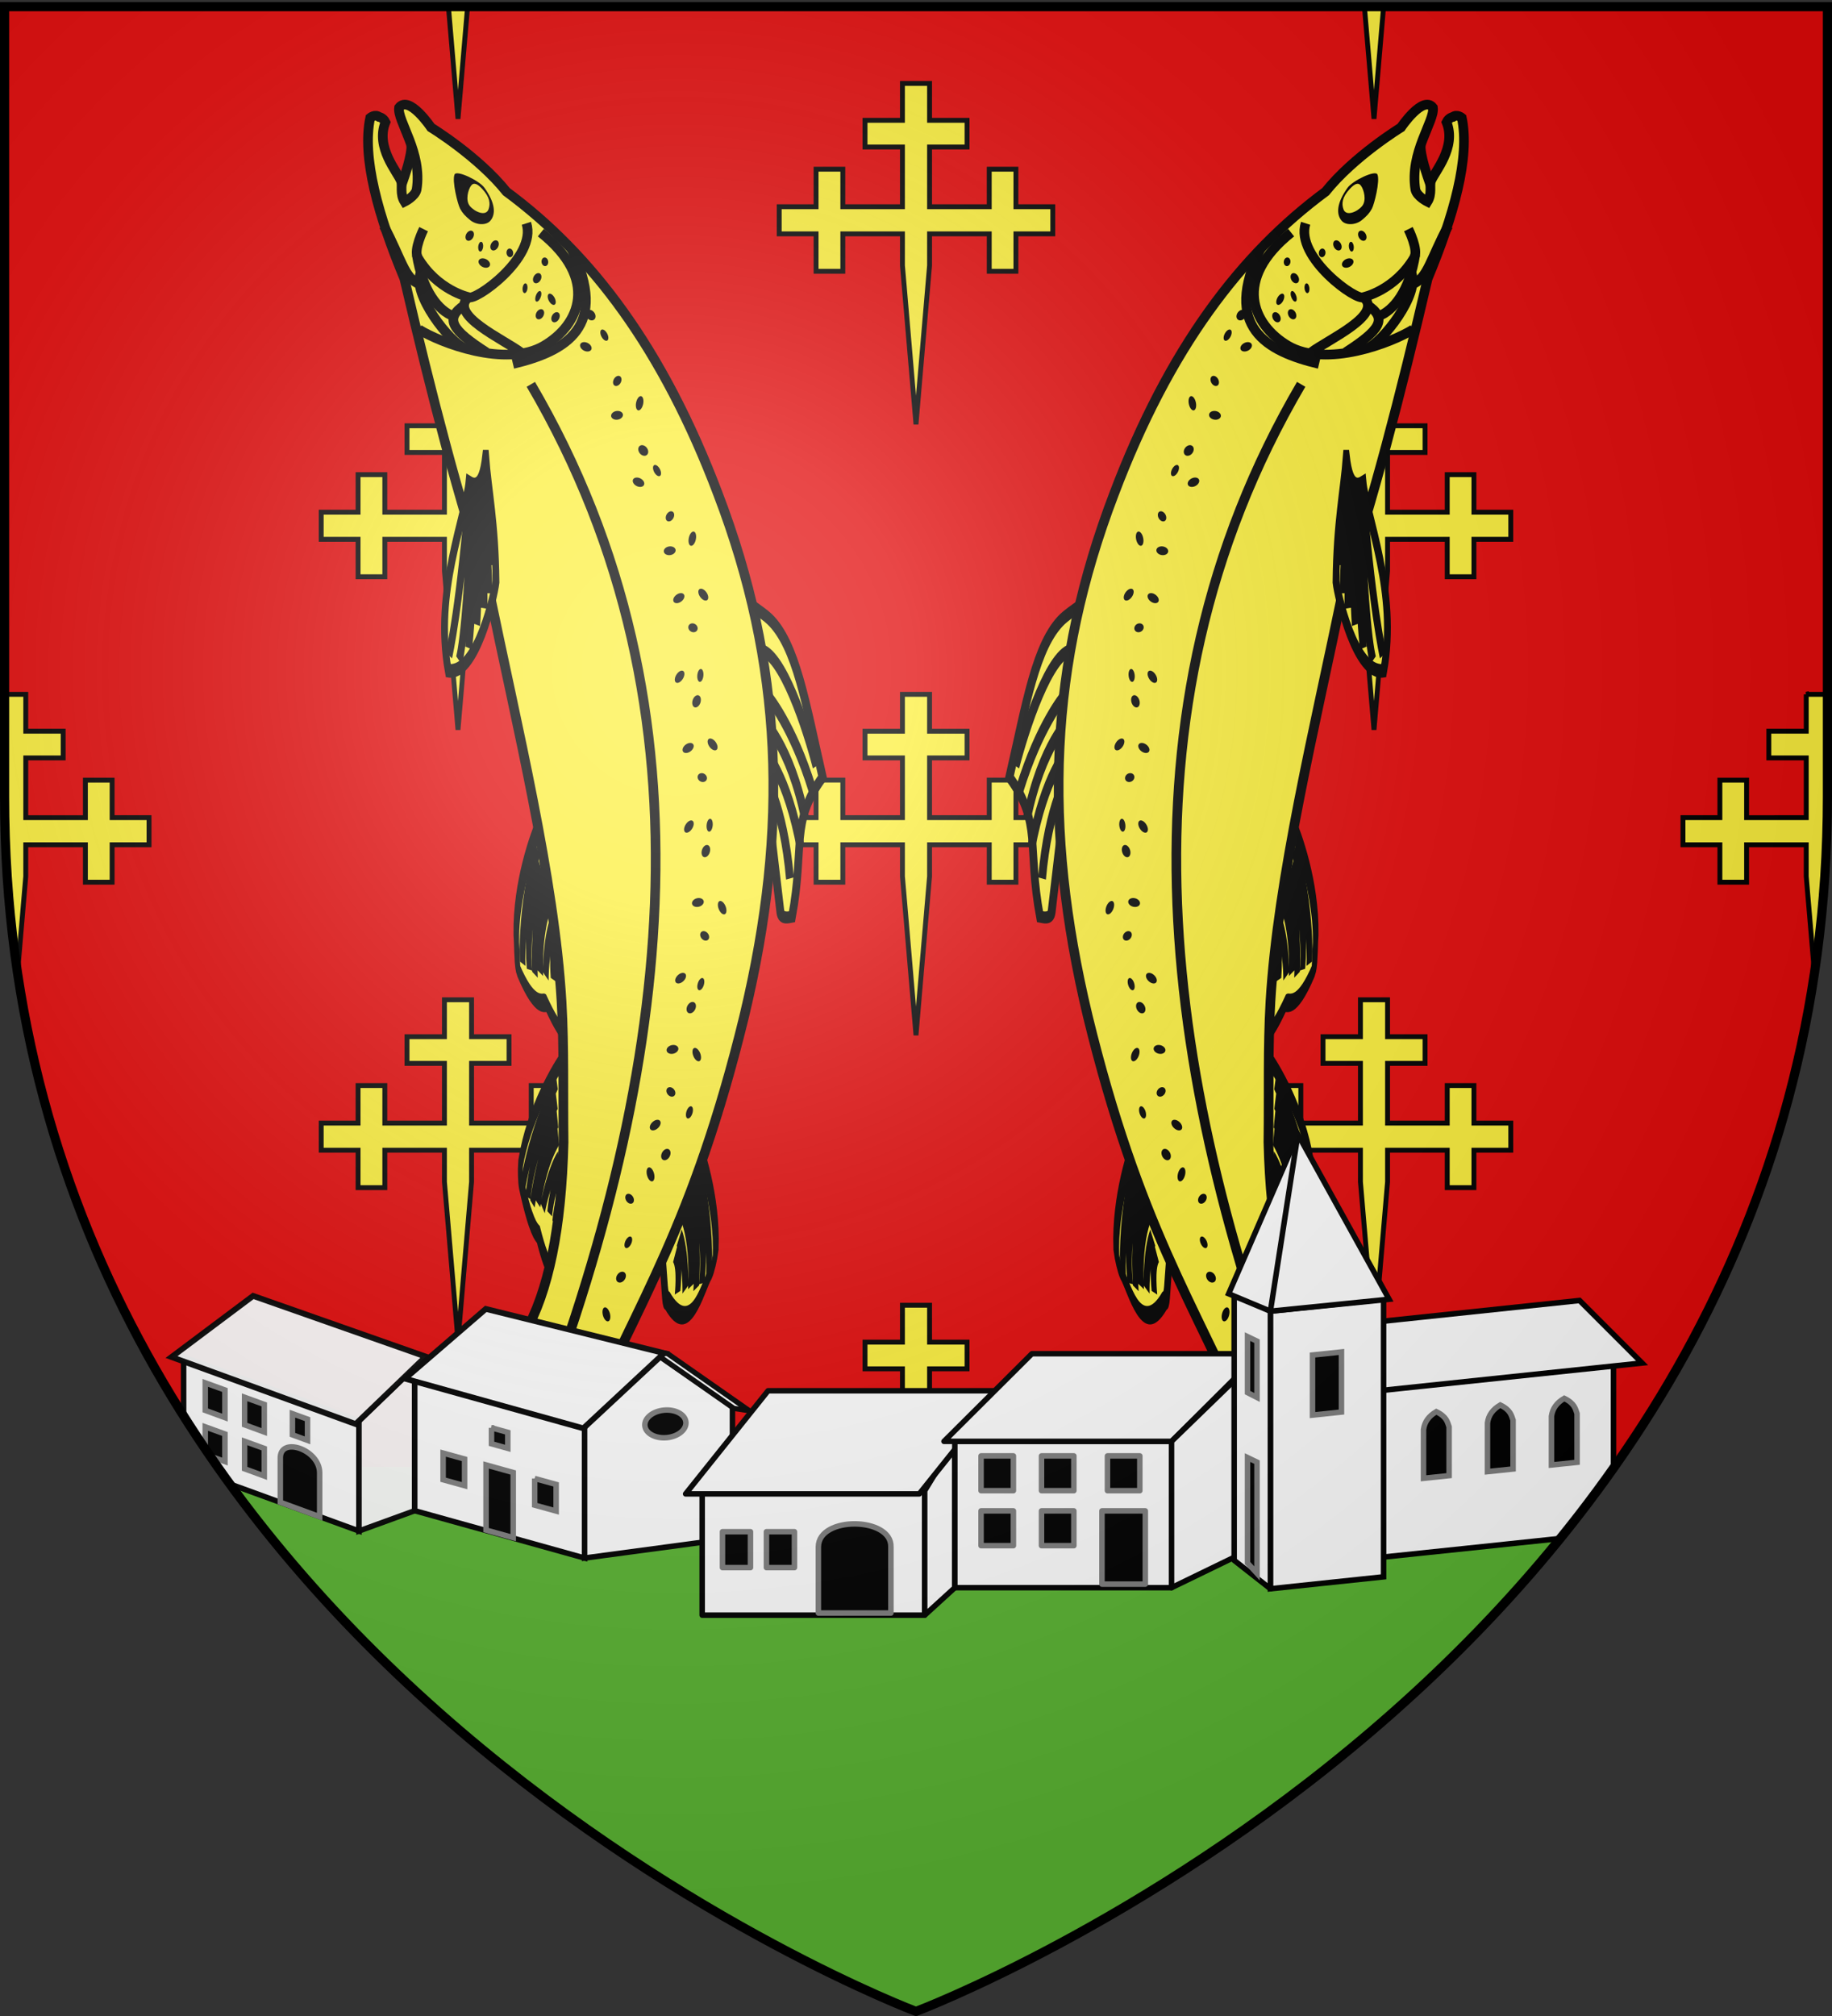 <svg xmlns="http://www.w3.org/2000/svg" xmlns:xlink="http://www.w3.org/1999/xlink" width="600" height="660" version="1.0"><rect width="100%" height="100%" fill="#333333" stroke="none"/><defs><radialGradient xlink:href="#a" id="e" cx="221.445" cy="226.331" r="300" fx="221.445" fy="226.331" gradientTransform="matrix(1.353 0 0 1.349 -77.63 -85.747)" gradientUnits="userSpaceOnUse"/><linearGradient id="a"><stop offset="0" style="stop-color:white;stop-opacity:.314"/><stop offset=".19" style="stop-color:white;stop-opacity:.251"/><stop offset=".6" style="stop-color:#6b6b6b;stop-opacity:.125"/><stop offset="1" style="stop-color:black;stop-opacity:.125"/></linearGradient></defs><g style="display:inline"><path d="M1.5 2.188v258.53C1.5 546.17 300 658.5 300 658.5s298.5-112.33 298.5-397.781V2.188H1.5z" style="fill:#e20909;fill-opacity:1;fill-rule:evenodd;stroke:none;stroke-width:1px;stroke-linecap:butt;stroke-linejoin:miter;stroke-opacity:1"/><path d="M591.563 227.313v12.062h-12.25v8.75h12.25v19.563H572.03v-12.282h-8.75v12.281h-12.093v8.875h12.093v12.25h8.75v-12.25h19.532v10.344l2.687 31.594c2.756-18.419 4.25-37.664 4.25-57.781v-33.406h-6.938z" style="display:inline;fill:#fcef3c;fill-opacity:1;stroke:#000;stroke-width:1.6;stroke-miterlimit:4;stroke-dasharray:none;stroke-opacity:1"/><path d="M8.438 227.313v12.062h12.25v8.75H8.438v19.563h19.53v-12.282h8.75v12.281h12.094v8.875H36.72v12.25h-8.75v-12.25H8.437v10.344L5.75 318.5c-2.756-18.419-4.25-37.664-4.25-57.781v-33.406h6.938z" style="display:inline;fill:#fcef3c;fill-opacity:1;stroke:#000;stroke-width:1.6;stroke-miterlimit:4;stroke-opacity:1;stroke-dasharray:none"/><path id="b" d="M295.559 27.314V39.39h-12.26v8.739h12.26v19.545h-19.525v-12.28h-8.76v12.28H255.2v8.882h12.075v12.26h8.76v-12.26h19.524v10.36l4.44 52 4.442-52v-10.36h19.545v12.26h8.739v-12.26H344.8v-8.882h-12.075v-12.28h-8.739v12.28h-19.545V48.128h12.28v-8.739h-12.28V27.314h-8.882z" style="fill:#fcef3c;fill-opacity:1;stroke:#000;stroke-width:1.6;stroke-miterlimit:4;stroke-opacity:1;stroke-dasharray:none;display:inline"/><use xlink:href="#b" width="600" height="660" transform="translate(0 200)"/><use xlink:href="#b" width="600" height="660" transform="translate(150 100)"/><use xlink:href="#b" width="600" height="660" transform="translate(-150 100)"/><use xlink:href="#b" width="600" height="660" transform="translate(0 400)"/><use xlink:href="#b" width="600" height="660" transform="translate(150 300)"/><use xlink:href="#b" width="600" height="660" transform="translate(-150 300)"/><path id="c" d="M446.915 2.789 450 38.914l3.09-36.182-6.175.057z" style="fill:#fcef3c;fill-opacity:1;stroke:#000;stroke-width:1.6;stroke-miterlimit:4;stroke-opacity:1;stroke-dasharray:none;display:inline"/><use xlink:href="#c" width="600" height="660" transform="translate(-300)"/></g><g id="d"><g style="fill:none;stroke:#000;stroke-width:4.764;stroke-miterlimit:4;stroke-dasharray:none"><path d="M1292.388 486.118c9.806 2.25 35.702 5.554 47.708-1.144 1.228-1.2 6.98-3.997 6.778-5.227-2.386-14.618-11.344-18.437-12.542-19.778-3.498-14.988-8.208-15.325-8.208-15.325-2.63-1.43-3.38 7.816-18.706 11.131" style="fill:#fcef3c;fill-opacity:1;fill-rule:evenodd;stroke:#000;stroke-width:4.764;stroke-linecap:butt;stroke-linejoin:miter;stroke-miterlimit:4;stroke-opacity:1;stroke-dasharray:none" transform="matrix(-.173 .757 -.349 -1.023 570.204 -211.188)"/><path d="M1303.342 480.416c26.991 1.912 34.93-6.883 34.93-6.883M1300.978 484.752c31.722 1.051 40.91-6.636 40.91-6.636M1304.937 475.943c17.969 2.552 30.507-6.121 30.507-6.121M1306.382 471.627c15.051 2.15 24.564-4.626 24.564-4.626M1308.722 466.067c10.752 1.623 18.94-2.522 18.94-2.522M1310.173 462.056c6.472 2.015 12.492-3.312 12.492-3.312M1311.444 456.67c4.005 1.146 8.218-2.614 8.218-2.614" style="fill:none;stroke:#000;stroke-width:4.764;stroke-linecap:butt;stroke-linejoin:miter;stroke-miterlimit:4;stroke-opacity:1;stroke-dasharray:none" transform="matrix(-.173 .757 -.349 -1.023 570.204 -211.188)"/></g><g style="fill:none;stroke:#000;stroke-width:4.764;stroke-miterlimit:4;stroke-dasharray:none"><path d="M1292.388 486.118c9.806 2.25 35.702 5.554 47.708-1.144 1.228-1.2 2.131-3.624 1.93-4.854-2.386-14.618-6.496-18.81-7.694-20.151-3.498-14.988-8.208-15.325-8.208-15.325-2.63-1.43-3.38 7.816-18.706 11.131" style="fill:#fcef3c;fill-opacity:1;fill-rule:evenodd;stroke:#000;stroke-width:4.764;stroke-linecap:butt;stroke-linejoin:miter;stroke-miterlimit:4;stroke-opacity:1;stroke-dasharray:none" transform="matrix(-.301 .694 -.163 -1.091 652.93 -20.075)"/><path d="M1303.342 480.416c26.991 1.912 34.93-6.883 34.93-6.883M1300.978 484.752c31.722 1.051 40.91-6.636 40.91-6.636M1304.937 475.943c17.969 2.552 30.507-6.121 30.507-6.121M1306.382 471.627c15.051 2.15 24.564-4.626 24.564-4.626M1308.722 466.067c10.752 1.623 18.94-2.522 18.94-2.522M1310.173 462.056c6.472 2.015 12.492-3.312 12.492-3.312M1311.444 456.67c4.005 1.146 8.218-2.614 8.218-2.614" style="fill:none;stroke:#000;stroke-width:4.764;stroke-linecap:butt;stroke-linejoin:miter;stroke-miterlimit:4;stroke-opacity:1;stroke-dasharray:none" transform="matrix(-.301 .694 -.163 -1.091 652.93 -20.075)"/></g><g style="fill:none;stroke:#000;stroke-width:4.764;stroke-miterlimit:4;stroke-dasharray:none"><path d="M1292.388 486.118c9.806 2.25 35.702 5.554 47.708-1.144 1.228-1.2 2.131-3.624 1.93-4.854-2.29-6.224 3.784-19.554-24.65-28-2.629-1.43-2.747-.63-18.073 2.686" style="fill:#fcef3c;fill-opacity:1;fill-rule:evenodd;stroke:#000;stroke-width:4.764;stroke-linecap:butt;stroke-linejoin:miter;stroke-miterlimit:4;stroke-opacity:1;stroke-dasharray:none" transform="matrix(.156 .763 .372 -1.011 -155.081 -122.19)"/><path d="M1303.342 480.416c26.991 1.912 34.93-6.883 34.93-6.883M1300.978 484.752c31.722 1.051 40.91-6.636 40.91-6.636M1304.937 475.943c17.969 2.552 30.507-6.121 30.507-6.121M1306.382 471.627c15.051 2.15 24.564-4.626 24.564-4.626M1308.722 466.067c10.752 1.623 18.94-2.522 18.94-2.522M1310.173 462.056c6.472 2.015 12.492-3.312 12.492-3.312" style="fill:none;stroke:#000;stroke-width:4.764;stroke-linecap:butt;stroke-linejoin:miter;stroke-miterlimit:4;stroke-opacity:1;stroke-dasharray:none" transform="matrix(.156 .763 .372 -1.011 -155.081 -122.19)"/></g><g style="fill:none;stroke:#000;stroke-width:2.736;stroke-miterlimit:4;stroke-dasharray:none"><path d="M1174.897 511.353c-.597-1.116-4.159-8.384-5.009-11.032-3.477-10.832 2.356-23.723 8.212-40.749 14.944-.586 14.444-8.395 27.73-17.97.768.527 3.275 1.902 2.372 3.608l-15.64 29.553" style="fill:#fcef3c;fill-opacity:1;fill-rule:evenodd;stroke:#000;stroke-width:2.736;stroke-linecap:butt;stroke-linejoin:miter;stroke-miterlimit:4;stroke-opacity:1;stroke-dasharray:none" transform="matrix(-.734 .947 -.575 -1.08 1398.392 -364.885)"/><path d="M1176.93 497.226c-5.746-5.733-1.54-25.17 1.204-34.212M1181.151 486.66s-2.403-10.82 1.39-26.922M1185.84 483.826s-3.644-10.974 2.633-27.451M1189.836 477.763s-2.784-9.53 4.036-25.91M1193.316 473.864s-1.05-10.167 7.68-24.918" style="fill:none;stroke:#000;stroke-width:2.736;stroke-linecap:butt;stroke-linejoin:miter;stroke-miterlimit:4;stroke-opacity:1;stroke-dasharray:none" transform="matrix(-.734 .947 -.575 -1.08 1398.392 -364.885)"/></g><path d="M1021.88 90.347c.262 2.801-1.995 9.33-2.766 11.45-.386 1.06-1.234 2.952-1.375 5.096-.142 2.144 7.251 4.664 10.527-13.56" style="fill:#fcef3c;fill-opacity:1;fill-rule:evenodd;stroke:#000;stroke-width:2.813;stroke-linecap:butt;stroke-linejoin:miter;stroke-miterlimit:4;stroke-opacity:1;stroke-dasharray:none" transform="translate(-1014.921 -54.177) scale(1.125)"/><g style="fill:none;stroke:#000;stroke-width:4.73;stroke-miterlimit:4;stroke-dasharray:none"><path d="M1314.395 380.968s7.613-60.491 23.812-91.237c3.66-6.945 9.577-11.238 9.577-11.238 5.334 14.158 20.615 51.525 30.455 72.51 3.44 10.494 9.266 14.854 17.958 20.858l17.2 11.88c-17.616 22.409-64.991 35.366-82.636 44.158l14.588-48.757-30.954 1.826z" style="fill:#fcef3c;fill-opacity:1;fill-rule:evenodd;stroke:#000;stroke-width:4.73;stroke-linecap:butt;stroke-linejoin:miter;stroke-miterlimit:4;stroke-opacity:1;stroke-dasharray:none" transform="matrix(-.561 .269 -.218 -.693 1012.329 374.325)"/><path d="M1315.876 379.884c6.894-30.604 17.782-66.935 31.577-91.734" style="fill:none;stroke:#000;stroke-width:4.73;stroke-linecap:butt;stroke-linejoin:miter;stroke-miterlimit:4;stroke-opacity:1;stroke-dasharray:none" transform="matrix(-.561 .269 -.218 -.693 1012.329 374.325)"/><path d="M1320.004 379.006s6.224-44.549 30.803-82.98" style="fill:none;stroke:#000;stroke-width:4.73;stroke-linecap:butt;stroke-linejoin:miter;stroke-miterlimit:4;stroke-opacity:1;stroke-dasharray:none" transform="matrix(-.561 .269 -.218 -.693 1012.329 374.325)"/><path d="M1324.407 378.537s-1.124-26.858 28.382-76.178M1330.845 380.386s2.782-16.169 32.122-59.437" style="fill:none;stroke:#000;stroke-width:4.73;stroke-linecap:butt;stroke-linejoin:miter;stroke-miterlimit:4;stroke-opacity:1;stroke-dasharray:none" transform="matrix(-.561 .269 -.218 -.693 1012.329 374.325)"/><path d="M1326.883 378.71s3.72-25.975 29.702-68.623" style="fill:none;stroke:#000;stroke-width:4.73;stroke-linecap:butt;stroke-linejoin:miter;stroke-miterlimit:4;stroke-opacity:1;stroke-dasharray:none" transform="matrix(-.561 .269 -.218 -.693 1012.329 374.325)"/><path d="M1329.277 380.16s7.16-31.37 28.903-62.11M1334.01 381.578s24.32-35.536 33.484-47.838M1333.074 380.891s2.677-8.606 32.017-51.874M1342.262 416.875c-6.726 4.11 29.538-3.506 62.052-32.522" style="fill:none;stroke:#000;stroke-width:4.73;stroke-linecap:butt;stroke-linejoin:miter;stroke-miterlimit:4;stroke-opacity:1;stroke-dasharray:none" transform="matrix(-.561 .269 -.218 -.693 1012.329 374.325)"/><path d="M1339.293 415.11c-.347.5 24.573.638 63.928-36.177M1347.847 404.194c2.498-3.713 10.147-2.974 37.353-34.809" style="fill:none;stroke:#000;stroke-width:4.73;stroke-linecap:butt;stroke-linejoin:miter;stroke-miterlimit:4;stroke-opacity:1;stroke-dasharray:none" transform="matrix(-.561 .269 -.218 -.693 1012.329 374.325)"/><path d="M1340.2 411.526s23.246-1.439 54.73-35.929" style="fill:none;stroke:#000;stroke-width:4.73;stroke-linecap:butt;stroke-linejoin:miter;stroke-miterlimit:4;stroke-opacity:1;stroke-dasharray:none" transform="matrix(-.561 .269 -.218 -.693 1012.329 374.325)"/><path d="M1347.929 406.415s20.669-5.534 43.512-34.642M1347.16 399.676s23.445-27.618 32.61-39.92M1347.6 401.028c.038-.071 6.416-3.276 35.31-36.515M1345.29 394.804s18.164-22.05 27.329-34.353M1337.614 384.123s22.51-32.456 31.676-44.758M1340.883 388.766s24.135-30.379 33.3-42.681M1338.938 385.882s24.27-31.166 33.436-43.468M1343.198 391.704s23.553-29.832 32.718-42.134" style="fill:none;stroke:#000;stroke-width:4.73;stroke-linecap:butt;stroke-linejoin:miter;stroke-miterlimit:4;stroke-opacity:1;stroke-dasharray:none" transform="matrix(-.561 .269 -.218 -.693 1012.329 374.325)"/><path d="M1312.538 406.777c.6-.566 1.433-.66 1.859-.21.426.45.284 1.273-.317 1.84-.6.565-1.433.66-1.858.21-.426-.45-.284-1.274.316-1.84z" style="fill:none;stroke:#000;stroke-width:4.73;stroke-miterlimit:4;stroke-dasharray:none" transform="matrix(-.561 .269 -.218 -.693 1012.329 374.325)"/><path d="M1315.257 400.1c1.083-.707 2.042.286 2.14 2.216.098 1.93-.702 4.072-1.786 4.779-1.083.707-2.042-.286-2.14-2.216-.098-1.93.702-4.072 1.786-4.779z" style="fill:none;stroke:#000;stroke-width:4.73;stroke-miterlimit:4;stroke-dasharray:none" transform="matrix(-.561 .269 -.218 -.693 1012.329 374.325)"/></g><path d="M1044.496 219.897c8.2 39.836 18.988 83.74 21.134 119.688.774 13.285.405 26.57.59 40.99-.614 25.055-4.41 43.538-11.33 55.575-2.412 3.326-2.687 4.544-2.746 8.656-.545 38.631 7.073 40.735 20.145 18.436 15.641-36.038 31.746-58.797 46.53-119.41 13.225-55.247 11.178-102.639-7.622-151.86-16.097-42.587-36.971-69.837-61.615-88.04-8.26-10.321-21.952-18.681-21.952-18.681s-6.398-9.53-9.304-5.78c-.588 3.91 6.898 13.095 5.097 23.922-.493 1.971-3.502 3.474-3.502 3.474-1.418-2.264-.532-4.708-1.039-6.043-1.019-2.684-7.485-9.718-4.52-17.109-.669-1.356-1.852-1.529-1.852-1.529-1.201-.914-2.584.249-2.584.249-2.436 11.426 2.305 28.517 9.943 46.812 7.93 33.946 16.007 65.033 24.627 90.65z" style="fill:#fcef3c;stroke:#000;stroke-width:2.813;stroke-linecap:butt;stroke-linejoin:miter;stroke-miterlimit:4;stroke-opacity:1;stroke-dasharray:none" transform="translate(-1014.921 -54.177) scale(1.125)"/><g style="fill:none;stroke:#000;stroke-width:3.711;stroke-miterlimit:4;stroke-dasharray:none"><path d="M1149.322 643.414c5.783-8.67.11-10.723-1.095-11.457 5.796-8.02 8.677-34.704 29.45-43.687 11.257 10.605 1.849 32.992-.044 35.845-11.686 10.758-20.515 13.837-28.311 19.3z" style="fill:#fcef3c;stroke:#000;stroke-width:3.711;stroke-linecap:butt;stroke-linejoin:miter;stroke-miterlimit:4;stroke-opacity:1;stroke-dasharray:none" transform="matrix(.416 .894 .436 -.811 -599.58 -356.171)"/><path d="M1149.591 632.694c28.52-30.566 29.977-38.175 29.977-38.175M1151.003 633.812s18.085-16.58 29.702-33.045M1151.568 635.255s20.81-18.165 27.45-26.95M1151.764 637.395s17.138-10.282 25.555-18.26M1151.517 636.558s21.309-16.185 26.932-22.193M1151.87 638.848s14.518-7.243 21.297-12.892M1148.66 632.1c20.487-26.424 26.251-40.705 26.251-40.705" style="fill:none;stroke:#000;stroke-width:3.711;stroke-linecap:butt;stroke-linejoin:miter;stroke-miterlimit:4;stroke-opacity:1;stroke-dasharray:none" transform="matrix(.416 .894 .436 -.811 -599.58 -356.171)"/></g><path d="M1059.61 115.848c16.908 13.53 11.452 26.714.914 32.913-11.08 6.518-30.218-.857-36.437-4.75" style="fill:none;stroke:#000;stroke-width:2.813;stroke-linecap:butt;stroke-linejoin:miter;stroke-miterlimit:4;stroke-opacity:1;stroke-dasharray:none" transform="translate(-1014.921 -54.177) scale(1.125)"/><path d="M1055.39 113.14c3.2 9.93-15.248 23.023-16.88 21.47 0 0-9.09-1.957-14.73-11.493-1.323-2.239 1.695-8.276 1.695-8.276" style="fill:none;stroke:#000;stroke-width:2.813;stroke-linecap:butt;stroke-linejoin:miter;stroke-miterlimit:4;stroke-opacity:1;stroke-dasharray:none" transform="translate(-1014.921 -54.177) scale(1.125)"/><path d="M1053.86 150.74c-5.13-3.86-21.317-10.994-15.271-16.13" style="fill:none;stroke:#000;stroke-width:2.813;stroke-linecap:butt;stroke-linejoin:miter;stroke-miterlimit:4;stroke-opacity:1;stroke-dasharray:none" transform="translate(-1014.921 -54.177) scale(1.125)"/><path d="M1043.798 150.708c-10.032-6.447-12.422-9.802-6.386-13.8" style="fill:none;stroke:#000;stroke-width:2.813;stroke-linecap:butt;stroke-linejoin:miter;stroke-miterlimit:4;stroke-opacity:1;stroke-dasharray:none" transform="translate(-1014.921 -54.177) scale(1.125)"/><path d="M1024.65 127.489c-2.777 6.172 8.543 20.517 12.865 21.996" style="fill:none;stroke:#000;stroke-width:2.813;stroke-linecap:butt;stroke-linejoin:miter;stroke-miterlimit:4;stroke-opacity:1;stroke-dasharray:none" transform="translate(-1014.921 -54.177) scale(1.125)"/><path d="M1023.486 122.262c1.639 10.561 6.42 16.442 10.742 17.921M1013.886 113.878c4.946 9.117 6.055 15.481 10.377 16.96M1051.487 154.063c15.4-3.642 28.157-10.828 17.037-33.462" style="fill:none;stroke:#000;stroke-width:2.813;stroke-linecap:butt;stroke-linejoin:miter;stroke-miterlimit:4;stroke-opacity:1;stroke-dasharray:none" transform="translate(-1014.921 -54.177) scale(1.125)"/><path d="M1075.41 140.782c-.314.681-1.166.815-1.902.298-.736-.517-1.078-1.49-.764-2.171.314-.682 1.166-.815 1.902-.298.736.517 1.078 1.49.764 2.171zM1079.01 147.2c-.398.35-1.134-.043-1.642-.878-.51-.835-.598-1.797-.2-2.147.399-.35 1.135.043 1.643.878.509.835.598 1.797.2 2.147zM1074.326 149.802c-.24.643-1.164.842-2.061.445-.897-.397-1.43-1.241-1.19-1.884.24-.643 1.164-.842 2.061-.444.898.397 1.43 1.24 1.19 1.883zM1082.941 157.975c.321.585.094 1.523-.506 2.094-.6.572-1.349.56-1.67-.024-.32-.585-.094-1.523.507-2.094.6-.571 1.349-.56 1.67.024zM1083.508 168.939c-.028.707-.823 1.319-1.775 1.366-.953.047-1.703-.488-1.675-1.195.028-.707.823-1.32 1.775-1.367.953-.047 1.703.489 1.675 1.196zM1088.783 163.44c-.566-.11-1.213.728-1.444 1.87-.23 1.141.042 2.157.608 2.267.567.11 1.214-.727 1.444-1.87.231-1.14-.042-2.157-.608-2.267zM1060.42 138.575c.32.584.094 1.522-.507 2.094-.6.57-1.349.56-1.67-.025-.32-.584-.094-1.523.507-2.094.6-.571 1.349-.56 1.67.025zM1063.691 136.765c-.398.35-1.134-.044-1.643-.879-.509-.835-.598-1.797-.2-2.147.399-.35 1.135.044 1.644.88.508.834.598 1.796.2 2.146zM1059.63 128.078c.322.585.095 1.523-.506 2.094-.6.571-1.348.56-1.67-.024-.32-.585-.093-1.523.507-2.094s1.349-.56 1.67.024zM1055.205 130.627c-.385-.106-.79.437-.906 1.214-.115.776.104 1.492.49 1.599.384.106.79-.438.905-1.214.115-.777-.104-1.493-.489-1.6zM1059.317 132.844c-.424-.023-.97.65-1.221 1.503-.25.853-.11 1.565.314 1.589.424.023.97-.65 1.22-1.504.251-.853.11-1.564-.313-1.588zM1064.973 139.444c.321.584.094 1.523-.507 2.094-.6.571-1.348.56-1.67-.024-.32-.585-.093-1.523.508-2.094.6-.572 1.348-.56 1.67.024zM1061.543 123.633c.332.573.26 1.356-.163 1.749-.422.392-1.035.245-1.368-.328-.333-.573-.26-1.356.162-1.748.423-.392 1.036-.245 1.369.327zM1051.342 121.038c.333.573.26 1.356-.162 1.748-.423.392-1.036.246-1.368-.327-.333-.573-.26-1.356.162-1.749.423-.392 1.036-.245 1.368.328zM1039.982 115.72c.32.585.094 1.523-.507 2.094-.6.571-1.349.56-1.67-.024-.32-.585-.094-1.523.507-2.094.6-.571 1.349-.56 1.67.024zM1044.767 125.424c-.24.643-1.164.842-2.061.445-.897-.398-1.43-1.242-1.19-1.884.24-.643 1.164-.842 2.061-.445.898.398 1.43 1.242 1.19 1.884zM1042.295 118.536c-.385-.106-.791.438-.906 1.214-.115.776.104 1.493.488 1.599.385.106.791-.438.907-1.214.115-.776-.104-1.493-.49-1.599zM1047.22 118.54c.321.585.094 1.523-.507 2.094-.6.571-1.348.56-1.67-.024-.32-.585-.093-1.523.507-2.094.6-.572 1.349-.56 1.67.024z" style="fill:#000;fill-opacity:1;stroke:none" transform="translate(-1014.921 -54.177) scale(1.125)"/><path d="M1034.491 98.92c-.813 1.83.9 8.66 1.611 9.976.711 1.316 1.496 2.142 2.907 3.302 1.847 1.52 4.676 1.57 5.845.253 1.722-1.94 1.487-5.239-1.67-9.65-1.5-2.093-8.087-5.244-8.693-3.882z" style="fill:#000;fill-opacity:1;fill-rule:evenodd;stroke:none" transform="translate(-1014.921 -54.177) scale(1.125)"/><path d="M1042.497 103.094c-1.403-1.492-2.447-1.942-3.24-.862-.793 1.079-1.702 4.206-.311 5.89 1.39 1.686 4.678 3.13 5.44.91.555-1.619.422-3.47-1.889-5.937z" style="fill:#fcef3c;fill-opacity:1;fill-rule:evenodd;stroke:none" transform="translate(-1014.921 -54.177) scale(1.125)"/><path d="M1090.747 180.188c-.315.682-1.167.815-1.903.298-.735-.517-1.078-1.49-.764-2.171.314-.682 1.167-.815 1.902-.298.736.517 1.079 1.49.765 2.171zM1094.347 186.607c-.398.35-1.134-.044-1.643-.88-.509-.834-.598-1.796-.2-2.146.399-.35 1.135.044 1.644.879.509.835.598 1.796.2 2.147zM1089.662 189.208c-.24.643-1.163.842-2.06.445-.898-.397-1.43-1.241-1.19-1.884.24-.642 1.164-.841 2.06-.444.898.397 1.431 1.24 1.19 1.883zM1098.278 197.382c.32.584.094 1.522-.507 2.094-.6.57-1.348.56-1.67-.025-.32-.584-.093-1.523.507-2.094s1.349-.56 1.67.025zM1098.845 208.345c-.028.707-.823 1.32-1.776 1.366-.952.048-1.703-.488-1.675-1.195.028-.707.823-1.32 1.776-1.366.952-.048 1.703.488 1.675 1.195zM1104.12 202.847c-.567-.11-1.214.727-1.444 1.869-.231 1.141.042 2.157.608 2.267.566.11 1.213-.727 1.444-1.869.23-1.142-.042-2.158-.608-2.267zM1108.418 294.202c-.548-.395-1.34.016-1.767.918-.428.903-.33 1.956.219 2.352.548.396 1.34-.016 1.767-.918.427-.903.33-1.956-.219-2.352zM1108.932 286.42c-.487-.056-.965.74-1.066 1.777-.102 1.037.21 1.925.698 1.982.486.056.964-.74 1.066-1.777.101-1.037-.211-1.925-.698-1.981zM1103.821 287.064c-.469-.407-1.349-.009-1.964.89-.616.898-.735 1.958-.266 2.366.469.407 1.349.009 1.964-.89.616-.898.735-1.958.266-2.366zM1107.964 274.664c.04-.705-.536-1.376-1.288-1.5-.752-.123-1.395.35-1.436 1.054-.04.704.537 1.376 1.288 1.499.752.123 1.395-.349 1.436-1.053zM1104.008 264.823c-.31-.594-1.248-.633-2.091-.085-.844.548-1.276 1.476-.965 2.07.31.595 1.247.633 2.09.086.844-.548 1.277-1.476.966-2.07zM1110.804 266.322c-.446.445-1.345.12-2.008-.725-.663-.846-.84-1.894-.393-2.339.445-.445 1.345-.12 2.008.725.662.846.839 1.894.393 2.34zM1105.71 250.611c-.547-.395-1.34.016-1.766.918-.428.903-.33 1.956.219 2.352.548.396 1.34-.016 1.767-.918.427-.903.329-1.956-.22-2.352zM1106.224 242.83c-.486-.057-.964.739-1.066 1.776-.101 1.037.212 1.925.698 1.982.487.056.965-.74 1.066-1.777.102-1.037-.21-1.925-.698-1.981zM1101.114 243.473c-.469-.407-1.349-.009-1.964.89-.616.898-.735 1.958-.266 2.366.469.407 1.349.009 1.964-.89.616-.898.735-1.958.266-2.366zM1105.257 231.073c.04-.705-.537-1.376-1.288-1.5-.752-.123-1.395.35-1.436 1.054-.04.704.536 1.376 1.288 1.499.752.123 1.395-.349 1.436-1.053zM1101.3 221.232c-.31-.594-1.247-.633-2.09-.085-.844.548-1.276 1.476-.966 2.07.311.595 1.248.633 2.092.086.843-.548 1.275-1.476.965-2.07zM1108.097 222.731c-.446.445-1.346.12-2.008-.725-.663-.846-.84-1.894-.394-2.339.446-.445 1.346-.12 2.008.725.663.846.84 1.894.394 2.34zM1097.113 382.846c-.435-.571-1.289-.453-1.905.263-.617.716-.764 1.761-.33 2.332.436.571 1.29.453 1.906-.263.617-.717.764-1.761.329-2.332zM1103.47 370.129c-.455-.225-1.095.372-1.43 1.331-.336.96-.24 1.92.215 2.145.454.224 1.094-.372 1.43-1.332.335-.96.238-1.92-.216-2.144zM1094.34 374.394c-.356-.555-1.292-.48-2.088.167-.796.646-1.153 1.621-.797 2.176.356.555 1.292.48 2.088-.167s1.153-1.622.797-2.176zM1098.713 366.602c.2-.661-.2-1.507-.892-1.888-.692-.38-1.417-.152-1.618.51-.2.66.199 1.507.892 1.887.692.38 1.417.153 1.618-.509zM1099.616 353.127c-.162-.68-1.051-1.043-1.986-.812-.935.23-1.562.97-1.4 1.648.162.68 1.051 1.043 1.986.812.935-.23 1.562-.969 1.4-1.648zM1105.791 356.938c-.53.272-1.318-.354-1.76-1.397-.442-1.042-.37-2.109.159-2.38.53-.272 1.318.354 1.76 1.397.442 1.042.37 2.109-.159 2.38zM1104.507 340.09c-.436-.57-1.29-.453-1.906.264-.617.716-.764 1.76-.329 2.332.436.57 1.29.453 1.906-.264.616-.716.764-1.76.329-2.332zM1106.783 332.806c-.454-.224-1.095.372-1.43 1.331-.335.96-.239 1.92.215 2.145.454.224 1.095-.372 1.43-1.332.335-.959.239-1.92-.215-2.144zM1101.733 331.638c-.356-.554-1.291-.48-2.087.167-.797.647-1.154 1.622-.798 2.177.357.554 1.292.48 2.088-.167.797-.647 1.154-1.622.797-2.177zM1108.549 321.192c.2-.662-.2-1.508-.892-1.888-.693-.381-1.417-.153-1.618.508-.2.662.199 1.508.892 1.888.692.381 1.417.153 1.618-.508zM1107.01 310.371c-.162-.679-1.052-1.043-1.986-.812-.935.231-1.562.97-1.4 1.649.161.679 1.05 1.043 1.986.812.934-.231 1.562-.97 1.4-1.649zM1113.185 314.183c-.53.271-1.318-.355-1.76-1.397-.442-1.043-.371-2.11.159-2.38.53-.272 1.317.354 1.76 1.396.441 1.043.37 2.11-.16 2.38zM1067.31 456.528c-.356-.65-1.214-.701-1.915-.116-.702.585-.983 1.587-.627 2.237.355.65 1.213.702 1.915.117.701-.586.982-1.588.627-2.238zM1070.501 449.788c-.419-.311-1.129.151-1.584 1.032-.455.88-.484 1.848-.066 2.16.42.31 1.129-.152 1.584-1.033.455-.88.485-1.848.066-2.159zM1073.75 438.673c.284-.614 0-1.528-.635-2.04-.634-.513-1.38-.431-1.663.182-.284.613 0 1.527.635 2.04.635.513 1.38.43 1.664-.182zM1073.028 444.74c-.072-.702-.902-1.237-1.855-1.194-.952.043-1.667.648-1.596 1.35.072.703.903 1.238 1.855 1.195.953-.043 1.668-.648 1.596-1.35zM1079.236 432.67c-.558.164-1.256-.61-1.557-1.726-.3-1.117-.092-2.156.466-2.319.558-.163 1.255.61 1.556 1.727.301 1.116.092 2.155-.466 2.318zM1084.214 418.755c-.355-.65-1.213-.702-1.915-.117-.701.585-.982 1.587-.627 2.237.356.65 1.214.702 1.915.117.702-.586.983-1.588.627-2.237zM1085.89 408.087c-.42-.312-1.129.15-1.584 1.031-.455.881-.485 1.849-.065 2.16.419.311 1.129-.151 1.584-1.032.455-.88.484-1.848.065-2.16zM1086.593 397.93c.284-.613 0-1.527-.635-2.04-.634-.512-1.38-.43-1.663.182-.284.614 0 1.528.635 2.04.635.513 1.38.431 1.663-.182zM1092.078 391.928c-.558.163-1.255-.61-1.556-1.727-.3-1.116-.092-2.155.466-2.318.558-.164 1.255.61 1.556 1.726.3 1.117.092 2.156-.466 2.319z" style="fill:#000;fill-opacity:1;stroke:none" transform="translate(-1014.921 -54.177) scale(1.125)"/><path d="M1056.686 160.004c55.865 95.227 40.893 204.118-1.598 311.415" style="fill:none;stroke:#000;stroke-width:2.813;stroke-linecap:butt;stroke-linejoin:miter;stroke-miterlimit:4;stroke-opacity:1;stroke-dasharray:none" transform="translate(-1014.921 -54.177) scale(1.125)"/></g><use xlink:href="#d" width="600" height="660" transform="matrix(-1 0 0 1 599.999 0)"/><path d="M71.281 480.25C159.497 605.623 300 658.5 300 658.5s140.503-52.877 228.719-178.25H71.28z" style="display:inline;fill:#5ab532;fill-opacity:1;stroke:none;stroke-width:2;stroke-linejoin:round;stroke-miterlimit:4;stroke-opacity:1;stroke-dasharray:none"/><path d="M1433.156 465.281v21.537l16.97 24.7 46.843 17.045V488.5l-63.813-23.219z" style="fill:#fff;fill-opacity:1;stroke:#000;stroke-width:2;stroke-miterlimit:4;stroke-opacity:1;stroke-dasharray:none" transform="matrix(.9 0 0 .9 -1229.704 25.508)"/><path d="m1517.25 468.969-20.281 19.531v40.063l20.281-7.375v-52.22z" style="opacity:.97;fill:#fff;fill-opacity:1;stroke:#000;stroke-width:2;stroke-miterlimit:4;stroke-opacity:1;stroke-dasharray:none" transform="matrix(.9 0 0 .9 -1229.704 25.508)"/><path d="M1441.031 474.688v10l7.157 2.625V477.28l-7.157-2.594zM1455.344 479.938v10l7.156 2.625V482.53l-7.156-2.594zM1441.031 490.688v7.793l1.78 2.86 5.377 1.972V493.28l-7.157-2.593zM1455.344 495.938v10l7.156 2.625V498.53l-7.156-2.594zM1468.344 502.125v16l14.312 5.25v-16.063c-.094-8.488-14.496-13.267-14.312-5.187zM1472.752 485.902v7.68l5.496 2.016v-7.704l-5.496-1.992z" style="fill:#000;fill-opacity:1;stroke:#7f7f7f;stroke-width:2;stroke-miterlimit:4;stroke-opacity:1;stroke-dasharray:none" transform="matrix(.9 0 0 .9 -1229.704 25.508)"/><path d="m1458.447 443.045-29.695 22.244 67.003 24.38 25.495-24.544-62.803-22.08z" style="opacity:.97;fill:#fff;fill-opacity:1;stroke:#000;stroke-width:2.1;stroke-miterlimit:4;stroke-opacity:1;stroke-dasharray:none" transform="matrix(.9 0 0 .9 -1229.704 25.508)"/><path d="M1517.25 473.125v48.063l61.813 17.218v-48.062l-61.813-17.219z" style="fill:#fff;fill-opacity:1;stroke:#000;stroke-width:2;stroke-miterlimit:4;stroke-opacity:1;stroke-dasharray:none" transform="matrix(.9 0 0 .9 -1229.704 25.508)"/><path d="M1632.875 483.125v48.063l-53.813 7.218v-48.062l26.907-25.61 26.906 18.391z" style="fill:#fff;fill-opacity:1;stroke:#000;stroke-width:2;stroke-miterlimit:4;stroke-opacity:1;stroke-dasharray:none" transform="matrix(.9 0 0 .9 -1229.704 25.508)"/><path d="m1603.672 463.215 29.712 20.764 5.636.846-29.712-20.765-5.636-.845z" style="fill:#fff;fill-opacity:1;stroke:#000;stroke-width:1.895;stroke-miterlimit:4;stroke-opacity:1;stroke-dasharray:none" transform="matrix(.9 0 0 .9 -1229.704 25.508)"/><path d="m1543.115 447.782-29.4 25.366 64.903 18.08 29.4-27.366-64.903-16.08z" style="fill:#fff;fill-opacity:1;stroke:#000;stroke-width:2.1;stroke-miterlimit:4;stroke-opacity:1;stroke-dasharray:none" transform="matrix(.9 0 0 .9 -1229.704 25.508)"/><path d="M1543.211 504.543v23.69l9.89 2.755v-23.69l-9.89-2.755zM1560.906 509.469v9.687l7.813 2.157v-9.688l-7.813-2.156zM1527.586 500.233v9.688l7.813 2.156v-9.688l-7.813-2.156zM1545.19 491.032v5.814l5.933 1.653v-5.814l-5.934-1.653z" style="fill:#000;fill-opacity:1;stroke:#7f7f7f;stroke-width:2;stroke-miterlimit:4;stroke-opacity:1;stroke-dasharray:none" transform="matrix(.9 0 0 .9 -1229.704 25.508)"/><path d="M915.976 489.615c0 2.777-3.358 5.028-7.501 5.028-4.143 0-7.502-2.251-7.502-5.028 0-2.777 3.359-5.029 7.502-5.029s7.501 2.252 7.501 5.029z" style="fill:#000;fill-opacity:1;stroke:#7f7f7f;stroke-width:2;stroke-linejoin:round;stroke-miterlimit:4;stroke-opacity:1;stroke-dasharray:none" transform="rotate(-5 809.887 7321.147) scale(.9)"/><path d="M1630.752 513.938h80.969v45.248h-80.969z" style="fill:#fff;fill-opacity:1;stroke:#000;stroke-width:2;stroke-linejoin:round;stroke-miterlimit:4;stroke-opacity:1;stroke-dasharray:none" transform="matrix(.9 0 0 .9 -1237.704 25.508)"/><path d="M1638.134 528.83h10.194v13.05h-10.194v-13.05zM1654.134 528.83h10.194v13.05h-10.194v-13.05zM1673.037 534.306c.09-11.28 26.675-10.918 26.388 0v24.099h-26.388v-24.1z" style="fill:#000;fill-opacity:1;stroke:#7f7f7f;stroke-width:2;stroke-linejoin:round;stroke-miterlimit:4;stroke-opacity:1;stroke-dasharray:none" transform="matrix(.9 0 0 .9 -1237.704 25.508)"/><path d="m1711.721 513.938 10.97-18v53.247l-10.97 10v-45.247z" style="fill:#fff;fill-opacity:1;stroke:#000;stroke-width:2;stroke-linejoin:round;stroke-miterlimit:4;stroke-opacity:1" transform="matrix(.9 0 0 .9 -1237.704 25.508)"/><path d="M1654.727 477.559h85.018l-30 37.51h-85.018l30-37.51z" style="fill:#fff;fill-opacity:1;stroke:#000;stroke-width:2;stroke-linejoin:round;stroke-miterlimit:4;stroke-opacity:1;stroke-dasharray:none" transform="matrix(.9 0 0 .9 -1237.704 25.508)"/><path d="M1722.69 495.965h78.86v53.22h-78.86v-53.22z" style="fill:#fff;fill-opacity:1;stroke:#000;stroke-width:2;stroke-linejoin:round;stroke-miterlimit:4;stroke-opacity:1" transform="matrix(.9 0 0 .9 -1237.704 25.508)"/><path d="M1750.748 464.084h82.802l-32 31.88h-82.802l32-31.88z" style="fill:#fff;fill-opacity:1;stroke:#000;stroke-width:2;stroke-linejoin:round;stroke-miterlimit:4;stroke-opacity:1;stroke-dasharray:none" transform="matrix(.9 0 0 .9 -1237.704 25.508)"/><path d="m1801.55 495.965 28.859-28v67.22l-28.86 14v-53.22z" style="fill:#fff;fill-opacity:1;stroke:#000;stroke-width:2;stroke-linejoin:round;stroke-miterlimit:4;stroke-opacity:1" transform="matrix(.9 0 0 .9 -1237.704 25.508)"/><path d="M1754.234 521.253h11.772v12.644h-11.772v-12.644zM1732.234 521.253h11.772v12.644h-11.772v-12.644zM1754.234 501.253h11.772v12.644h-11.772v-12.644zM1732.234 501.253h11.772v12.644h-11.772v-12.644zM1776.234 521.253h15.772v26.644h-15.772v-26.644zM1778.234 501.253h11.772v12.644h-11.772v-12.644z" style="fill:#000;fill-opacity:1;stroke:#7f7f7f;stroke-width:2;stroke-linejoin:round;stroke-miterlimit:4;stroke-opacity:1;stroke-dasharray:none" transform="matrix(.9 0 0 .9 -1237.704 25.508)"/><path d="M1877.849 468.296v76.968c23.308-2.447 47.045-4.895 69.918-7.343l19.05-25.491v-44.134h-88.969z" style="fill:#fff;fill-opacity:1;stroke:#000;stroke-width:2;stroke-miterlimit:4;stroke-opacity:1;stroke-dasharray:none" transform="matrix(.9 0 0 .9 -1241.704 19.508)"/><path d="m1954.469 451.382-75.25 7.937v25.125l98-10.312-22.75-22.75z" style="fill:#fff;fill-opacity:1;stroke:#000;stroke-width:2;stroke-miterlimit:4;stroke-opacity:1;stroke-dasharray:none" transform="matrix(.9 0 0 .9 -1241.704 19.508)"/><path d="M1907 497.344c-.623-1.74-.887-3.677-4.656-5.516-2.762 1.624-4.27 3.706-4.656 6.485v17.75l9.312-.97v-17.75zM1930.281 494.922c-.623-1.74-.887-3.677-4.656-5.516-2.762 1.624-4.27 3.706-4.656 6.485v17.75l9.312-.97v-17.75zM1953.562 492.5c-.622-1.74-.887-3.677-4.656-5.516-2.761 1.624-4.27 3.706-4.656 6.485v17.75l9.312-.969V492.5z" style="fill:#000;fill-opacity:1;stroke:#7f7f7f;stroke-width:2;stroke-miterlimit:4;stroke-opacity:1;stroke-dasharray:none" transform="matrix(.9 0 0 .9 -1241.704 19.508)"/><path d="m1883.156 450.938-41.187 4.343V556.25l41.187-4.344V450.938z" style="fill:#fff;fill-opacity:1;stroke:#000;stroke-width:2;stroke-miterlimit:4;stroke-opacity:1;stroke-dasharray:none" transform="matrix(.9 0 0 .9 -1241.704 19.508)"/><path d="m1867.834 470.114-10.544 1.112v21.848l10.544-1.112v-21.848z" style="fill:#000;fill-opacity:1;stroke:#7f7f7f;stroke-width:2;stroke-miterlimit:4;stroke-opacity:1;stroke-dasharray:none" transform="matrix(.9 0 0 .9 -1241.704 19.508)"/><path d="m1828.781 448.938 13.188 6.343V556.25l-13.188-10.344v-96.968z" style="fill:#fff;fill-opacity:1;stroke:#000;stroke-width:2;stroke-linejoin:round;stroke-miterlimit:4;stroke-opacity:1;stroke-dasharray:none" transform="matrix(.9 0 0 .9 -1241.704 19.508)"/><path d="m1833.647 464.528 3.457 1.663v20.468l-3.457-1.76v-20.37zM1833.647 508.528l3.457 1.663v40.468l-3.457-3.76v-38.37z" style="fill:#000;fill-opacity:1;stroke:#7f7f7f;stroke-width:2;stroke-miterlimit:4;stroke-opacity:1;stroke-dasharray:none" transform="matrix(.9 0 0 .9 -1241.704 19.508)"/><path d="m1851.969 390.969-25.188 57.969 15.188 6.343 43.187-4.344-33.187-59.968z" style="fill:#fff;fill-opacity:1;stroke:#000;stroke-width:2;stroke-miterlimit:4;stroke-opacity:1;stroke-dasharray:none" transform="matrix(.9 0 0 .9 -1241.704 19.508)"/><path d="m1841.969 455.281 10-64.312" style="fill:none;stroke:#000;stroke-width:2;stroke-linecap:butt;stroke-linejoin:miter;stroke-miterlimit:4;stroke-opacity:1;stroke-dasharray:none" transform="matrix(.9 0 0 .9 -1241.704 19.508)"/><path d="M300 658.5s298.5-112.32 298.5-397.772V2.176H1.5v258.552C1.5 546.18 300 658.5 300 658.5z" style="opacity:1;fill:url(#e);fill-opacity:1;fill-rule:evenodd;stroke:none;stroke-width:1px;stroke-linecap:butt;stroke-linejoin:miter;stroke-opacity:1"/><path d="M300 658.5S1.5 546.18 1.5 260.728V2.176h597v258.552C598.5 546.18 300 658.5 300 658.5z" style="opacity:1;fill:none;fill-opacity:1;fill-rule:evenodd;stroke:#000;stroke-width:3;stroke-linecap:butt;stroke-linejoin:miter;stroke-miterlimit:4;stroke-dasharray:none;stroke-opacity:1"/></svg>